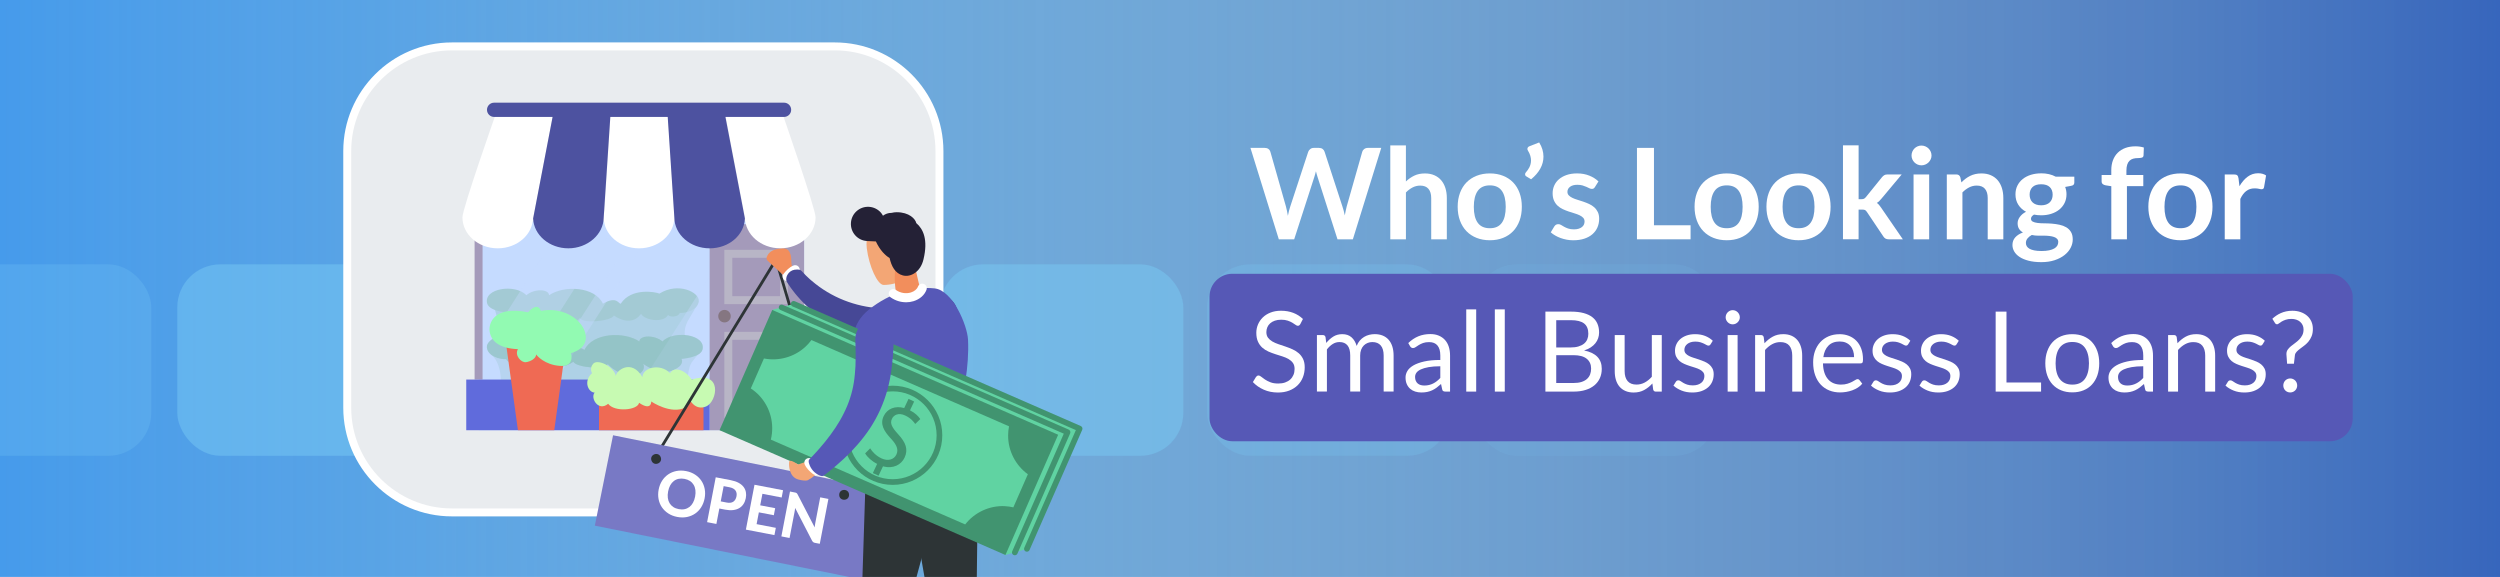 <?xml version="1.0" encoding="UTF-8"?><svg xmlns="http://www.w3.org/2000/svg" xmlns:xlink="http://www.w3.org/1999/xlink" viewBox="0 0 1300 300"><defs><linearGradient id="linear-gradient" x1="0" y1="150" x2="1300" y2="150" gradientTransform="matrix(1, 0, 0, 1, 0, 0)" gradientUnits="userSpaceOnUse"><stop offset="0" stop-color="#fff4bc" stop-opacity="0"/><stop offset=".14" stop-color="#e8e4bc" stop-opacity=".11"/><stop offset=".44" stop-color="#afbbbc" stop-opacity=".4"/><stop offset=".87" stop-color="#547bbc" stop-opacity=".85"/><stop offset="1" stop-color="#3766bc"/></linearGradient><clipPath id="clippath"><rect width="1300" height="300" style="fill:none;"/></clipPath><clipPath id="clippath-1"><rect x="248.99" y="115.09" width="169.14" height="108.63" style="fill:none;"/></clipPath></defs><g style="isolation:isolate;"><g id="white_bg"><rect y="0" width="1300" height="300" style="fill:#fff;"/></g><g id="bg"><g><rect width="1300" height="300" style="fill:#469beb;"/><rect width="1300" height="300" style="fill:url(#linear-gradient); mix-blend-mode:overlay;"/></g></g><g id="main"><g style="clip-path:url(#clippath);"><g style="opacity:.58;"><g style="opacity:.8;"><rect x="488.83" y="137.46" width="126.51" height="99.55" rx="22.37" ry="22.37" style="fill:#78caf4;"/></g><g style="opacity:.4;"><rect x="627.67" y="137.46" width="126.51" height="99.55" rx="22.37" ry="22.37" style="fill:#78caf4;"/></g><g style="opacity:.2;"><rect x="766.51" y="137.46" width="126.51" height="99.55" rx="22.37" ry="22.37" style="fill:#78caf4;"/></g><g style="opacity:.8;"><rect x="92.19" y="137.46" width="126.51" height="99.55" rx="22.37" ry="22.37" style="fill:#78caf4;"/></g><g style="opacity:.4;"><rect x="-47.84" y="137.46" width="126.51" height="99.55" rx="22.37" ry="22.37" style="fill:#78caf4;"/></g></g><g><g><rect x="180.57" y="24.13" width="307.95" height="242.32" rx="54.46" ry="54.46" style="fill:#e9ecef;"/><path d="M434.06,268.52H235.02c-31.17,0-56.52-25.36-56.52-56.52V78.58c0-31.17,25.36-56.52,56.52-56.52h199.04c31.17,0,56.52,25.36,56.52,56.52V212c0,31.17-25.36,56.52-56.52,56.52ZM235.02,26.2c-28.89,0-52.39,23.5-52.39,52.39V212c0,28.89,23.5,52.39,52.39,52.39h199.04c28.89,0,52.39-23.5,52.39-52.39V78.58c0-28.89-23.5-52.39-52.39-52.39H235.02Z" style="fill:#fff;"/></g><rect x="248.99" y="115.09" width="169.14" height="108.63" style="fill:#c5dbff;"/><path d="M255.26,157.02c4.36,4.86,5.14,24.75,5.14,24.75,0,0-3.35,.48-4.53,3.03,5.91,5.3,4.53,17.69,4.53,17.69l96.69,3.06s-.08-13.47,2.64-17.16c2.72-3.69,5.54-6.57,5.54-6.57l-8.18-4.22s-2.99-4.98,1.11-11.64c4.09-6.66,5.16-9.28,5.16-9.28l-41.86,4.49-31.73-.39-11-4.14-23.51,.41Z" style="fill:#87bfba; opacity:.36;"/><path d="M253.32,157.76c-2.03-7.87,14.61-10.34,20.41-4.25,3.99-3.49,11.61-3.31,11.79,0,7.8-5.27,23.76-4.58,28,4.39,7.36-4.19,8.06,.2,9.27,0,5.55-8.47,18.18-6.11,20.1-5.22,9.89-6.21,20.99-.61,20.47,3.98-.52,4.59-6.59,6.22-9.88,6.07-.87,2.39-5.4,2.22-6.08,1.03-2.24,4.29-12.16,2.96-14.05-.59-5.35,7.54-14.12,.89-14.12,.89-1.29,3.1-17.76,4.48-17.5,1.06-2.22,3.12-11,8.4-15.51,5.74-4.51-2.66-2.6-5.74-2.6-5.74,0,0-8.12,6.33-14.89,3.52-6.78-2.81-4.7-6.06-4.7-6.06,0,0-9.63-.63-10.71-4.82Z" style="fill:#a3cad4;"/><path d="M365.27,181.8c2.07-7.87-14.88-10.34-20.8-4.25-4.06-3.49-11.83-3.31-12.01,0-7.95-5.27-24.2-4.58-28.52,4.39-7.5-4.19-8.21,.2-9.44,0-5.65-8.47-18.52-6.11-20.47-5.22-10.08-6.21-21.38-.61-20.85,3.98s6.71,6.22,10.07,6.07c.88,2.39,5.5,2.22,6.2,1.03,2.28,4.29,12.39,2.96,14.31-.59,5.45,7.54,14.39,.89,14.39,.89,1.31,3.1,18.09,4.48,17.83,1.06,2.26,3.12,11.21,8.4,15.8,5.74,4.59-2.66,2.65-5.74,2.65-5.74,0,0,8.27,6.33,15.17,3.52,6.9-2.81,4.78-6.06,4.78-6.06,0,0,9.81-.63,10.91-4.82Z" style="fill:#a3cad4;"/><g style="clip-path:url(#clippath-1);"><g><polygon points="340.1 85.45 312.71 85.45 234.39 207.92 261.78 207.92 340.1 85.45" style="fill:#c5dbff; mix-blend-mode:screen; opacity:.38;"/><polygon points="361.08 85.45 353.19 85.45 274.88 207.92 282.76 207.92 361.08 85.45" style="fill:#c5dbff; mix-blend-mode:screen; opacity:.38;"/><polygon points="435.58 86.8 405.36 86.8 327.04 209.27 357.27 209.27 435.58 86.8" style="fill:#c5dbff; mix-blend-mode:screen; opacity:.38;"/></g></g><rect x="246.79" y="122.62" width="4.14" height="74.75" style="fill:#a49aba;"/><rect x="369.01" y="116.57" width="49.12" height="107.16" style="fill:#a49aba;"/><path d="M409.77,158.15h-33.11v-28.24h33.11v28.24Zm-28.97-4.14h24.83v-19.96h-24.83v19.96Z" style="fill:#b8b5c6;"/><path d="M409.77,217.18h-33.11v-44.62h33.11v44.62Zm-28.97-4.14h24.83v-36.34h-24.83v36.34Z" style="fill:#b8b5c6;"/><path d="M365.27,181.8c2.07-7.87-14.88-10.34-20.8-4.25-4.06-3.49-11.83-3.31-12.01,0-7.95-5.27-24.2-4.58-28.52,4.39-7.5-4.19-8.21,.2-9.44,0-5.65-8.47-18.52-6.11-20.47-5.22-10.08-6.21-21.38-.61-20.85,3.98s6.71,6.22,10.07,6.07c.88,2.39,5.5,2.22,6.2,1.03,2.28,4.29,12.39,2.96,14.31-.59,5.45,7.54,14.39,.89,14.39,.89,1.31,3.1,18.09,4.48,17.83,1.06,2.26,3.12,11.21,8.4,15.8,5.74,4.59-2.66,2.65-5.74,2.65-5.74,0,0,8.27,6.33,15.17,3.52,6.9-2.81,4.78-6.06,4.78-6.06,0,0,9.81-.63,10.91-4.82Z" style="fill:#87bfba; opacity:.5;"/><rect x="242.45" y="197.37" width="126.56" height="26.35" style="fill:#606bdc;"/><polygon points="288.22 223.72 269.33 223.72 263.26 179.63 294.28 179.63 288.22 223.72" style="fill:#ef6a54;"/><rect x="311.48" y="207.92" width="54.34" height="15.8" style="fill:#ef6a54;"/><path d="M307.85,194.05c-4.79,4.45-1.71,10.1,1.37,10.1-2.4,2.74,1.88,10.1,7.02,5.82,3.25,4.45,15.39,3.42,16.08-.51,6.52,4.45,6.34-.68,6.34-.68,0,0,10.28,7.02,17.82,3.08,2.05-.68,2.23-3.94,2.23-3.94,0,0,2.84,5.82,8.52,3.42,5.69-2.4,8.94-19.05-7.5-13.98-3.6-5.2-9.25-6.91-11.3-3.32-5.14-5.31-14.21-2.91-14.38,2.05-5.82-9.93-14-3.08-13.76-.51-1.3-5.31-9.52-8.9-11.75-6.51-2.23,2.4-.68,4.97-.68,4.97Z" style="fill:#c7fab2;"/><path d="M274.61,162.38c-17.98-3.6-20.52,5.91-20.03,9.76,.68,5.45,5.35,9.07,14.75,9.42-1.91,3.25,1.69,7.05,4.09,6.78s5.41-1.98,5.36-4.04c.46,.68,4.41,5.39,12.37,5.96,7.96,.57,5.77-6.61,5.77-6.61,0,0,4.82-1.28,6.64-4.33,4.7-7.86-6.7-20.64-22.27-17.66-1.88-5.09-6.68,.73-6.68,.73Z" style="fill:#92fab2;"/><g><g><path d="M438.95,255.49c-.32,0-.61-.21-.71-.53l-34.93-118.19-60.9,99.67c-.21,.35-.67,.46-1.02,.25-.35-.21-.46-.67-.25-1.02l61.76-101.1c.15-.25,.44-.39,.73-.35,.29,.04,.53,.24,.61,.52l35.4,119.79c.12,.39-.11,.8-.5,.92-.07,.02-.14,.03-.21,.03Z" style="fill:#2d3436;"/><rect x="312.6" y="240.23" width="145.08" height="47.94" transform="translate(59.84 -70.94) rotate(11.4)" style="fill:#7879c5;"/><g><path d="M366.4,259.17c-.33,1.7-.92,3.23-1.77,4.58-.85,1.35-1.9,2.45-3.15,3.31-1.25,.86-2.67,1.45-4.25,1.78-1.59,.32-3.27,.31-5.06-.03-1.79-.34-3.36-.96-4.71-1.85-1.35-.89-2.45-1.96-3.3-3.22-.85-1.26-1.42-2.68-1.71-4.25-.29-1.57-.28-3.2,.05-4.91,.33-1.7,.92-3.23,1.77-4.57,.85-1.34,1.91-2.44,3.16-3.3,1.25-.86,2.67-1.45,4.26-1.78,1.58-.32,3.27-.31,5.06,.03,1.79,.34,3.36,.96,4.71,1.85,1.35,.89,2.45,1.96,3.29,3.23,.84,1.27,1.41,2.68,1.7,4.24,.29,1.56,.28,3.19-.05,4.88Zm-4.94-.95c.23-1.22,.28-2.35,.15-3.38-.14-1.03-.44-1.95-.92-2.74-.48-.8-1.11-1.46-1.9-1.98-.79-.52-1.74-.89-2.83-1.1-1.09-.21-2.11-.22-3.05-.03-.94,.19-1.77,.57-2.51,1.14-.74,.56-1.36,1.3-1.87,2.21-.51,.91-.88,1.97-1.11,3.2-.24,1.23-.29,2.36-.15,3.4,.14,1.03,.44,1.94,.92,2.73,.48,.79,1.11,1.45,1.91,1.98,.8,.53,1.75,.89,2.84,1.1,1.09,.21,2.11,.22,3.04,.02,.93-.19,1.76-.57,2.5-1.13,.74-.56,1.36-1.29,1.86-2.2,.51-.91,.88-1.98,1.12-3.21Z" style="fill:#fff;"/><path d="M380.05,249.71c1.6,.31,2.94,.76,4.03,1.36,1.09,.6,1.95,1.3,2.57,2.12,.62,.81,1.02,1.72,1.21,2.71,.18,.99,.17,2.03-.04,3.11-.22,1.15-.61,2.16-1.17,3.04-.56,.88-1.28,1.59-2.18,2.13-.89,.54-1.95,.89-3.18,1.05-1.23,.16-2.62,.09-4.18-.21l-3.05-.59-1.54,8.02-4.82-.93,4.48-23.33,7.88,1.51Zm-2.23,11.61c1.51,.29,2.69,.14,3.53-.46,.84-.59,1.38-1.52,1.63-2.79,.11-.58,.12-1.12,.04-1.63-.09-.51-.28-.97-.57-1.38-.29-.41-.7-.75-1.21-1.04-.51-.29-1.14-.5-1.89-.65l-3.05-.59-1.52,7.94,3.05,.59Z" style="fill:#fff;"/><path d="M396.46,256.77l-1.15,6,7.78,1.49-.7,3.65-7.78-1.49-1.18,6.13,10,1.92-.72,3.78-14.85-2.85,4.48-23.33,14.85,2.85-.72,3.78-10-1.92Z" style="fill:#fff;"/><path d="M430.77,259.44l-4.48,23.33-2.49-.48c-.38-.07-.68-.19-.91-.37-.23-.17-.44-.43-.63-.78l-8.79-17.02c-.04,.38-.09,.76-.14,1.12-.05,.37-.11,.71-.17,1.02l-2.59,13.49-4.26-.82,4.48-23.33,2.54,.49c.2,.04,.38,.08,.52,.12,.14,.04,.27,.11,.37,.19,.11,.08,.2,.18,.29,.3,.09,.12,.18,.27,.28,.45l8.85,17.1c.04-.42,.08-.82,.13-1.2,.05-.38,.11-.75,.18-1.09l2.56-13.34,4.26,.82Z" style="fill:#fff;"/></g><circle cx="341.18" cy="238.64" r="2.56" transform="translate(-65.35 148.73) rotate(-22.5)" style="fill:#2d3436;"/><circle cx="438.95" cy="257.32" r="2.56" style="fill:#2d3436;"/></g><path d="M411.23,132.91c-.92-3.69-2.76-4.47-7.69-3.27-3.17,.77-4.38,2.73-4.84,4.03-.24,.69-.06,1.45,.48,1.94l9.68,8.92,4.63-4.28s-1.68-1.33-1.87-2.71c-.2-1.38-.11-3.5-.39-4.63Z" style="fill:#f28e5c;"/><path d="M409.34,146.18c-.51,0-1.02-.16-1.45-.5-1.03-.8-1.21-2.29-.41-3.32,1.16-1.49,3-3.45,5.14-4.3,1.21-.48,2.59,.11,3.07,1.32,.48,1.21-.11,2.59-1.32,3.07-.89,.35-2.04,1.38-3.16,2.81-.47,.6-1.16,.91-1.86,.91Z" style="fill:#fff;"/><path d="M413.37,140.25c1.01-.17,1.67-.12,2.23,0,.54,.13,.94,.35,1.23,.66,.56,.62,1.15,1.21,1.72,1.81l.43,.45c.15,.15,.3,.29,.45,.43l.9,.85c.31,.28,.59,.58,.91,.84l.94,.8c2.51,2.14,5.17,4.06,7.97,5.73,5.57,3.36,11.66,5.73,17.87,7.12,6.21,1.39,12.58,1.78,18.63,1.13,6.05-.63,11.75-2.45,16.34-5.15l.24-.14c4.64-2.73,10.61-1.18,13.34,3.46,2.73,4.64,1.18,10.61-3.46,13.34-.16,.1-.35,.2-.52,.28-1,.51-2,1.06-3.03,1.5-1.03,.44-2.04,.91-3.08,1.27l-1.56,.56c-.52,.18-1.05,.32-1.57,.48-.52,.15-1.05,.32-1.57,.46l-1.58,.38c-4.21,.98-8.43,1.43-12.6,1.51-8.34,.09-16.47-1.42-24.06-4.15-3.8-1.37-7.45-3.06-10.93-5.03-3.48-1.98-6.76-4.26-9.82-6.79-3.05-2.54-5.88-5.32-8.41-8.33l-.94-1.13c-.32-.37-.6-.78-.9-1.16l-.89-1.17c-.15-.2-.3-.39-.44-.59l-.41-.61-.82-1.21c-.27-.41-.56-.79-.8-1.22-.24-.43-.37-.93-.36-1.54,.03-.61,.16-1.29,.65-2.19,.78-1.45,2.16-2.37,3.66-2.63l.24-.04Z" style="fill:#464896;"/><path d="M444.09,184.51c4.12,23.94,8.64,51.17,8.64,51.17h38.66s13.35-31.07,11.98-59.03c-.36-7.45-7.96-25.73-17.42-26.69-11.04-1.12-23.23,2.34-34.06,10.99-9.65,7.71-8.85,17.42-7.8,23.55Z" style="fill:#5658b7;"/><path d="M500.85,204.94s-.05,0-.08,0c-.24-.04-.4-.27-.36-.51l1.31-7.4c.04-.24,.27-.4,.51-.36,.24,.04,.4,.27,.36,.51l-1.31,7.4c-.04,.21-.23,.37-.44,.37Z" style="fill:#857681;"/><path d="M507.9,303.39l.78-64.23v-.11c.01-1.12-.08-2.26-.28-3.41-1.81-10.42-11.73-17.4-22.15-15.58-10.42,1.81-17.4,11.73-15.58,22.15l10.81,62.15,26.42-.97Z" style="fill:#2d3436;"/><path d="M475.61,303.67l13.59-50.23,.17-.6c.38-1.43,.6-2.92,.65-4.47,.35-11-8.28-20.21-19.28-20.56-11-.35-20.21,8.28-20.56,19.28l-1.75,54.32,27.18,2.25Z" style="fill:#2d3436;"/><path d="M476.54,134.97c0,9.39-10.02,13.2-17.04,13.2-3.21,0-7.62-9.74-8.77-19.05-1.34-10.84,6.85-14.94,13.87-14.94s11.94,11.4,11.94,20.79Z" style="fill:#f3a675;"/><path d="M476.34,141.05l.14,.59,.14,.64,.29,1.29c.19,.87,.38,1.73,.59,2.57,.2,.85,.39,1.68,.61,2.5,.11,.4,.21,.81,.33,1.19,.06,.19,.11,.39,.17,.57,.03,.09,.03,.19,.01,.3-.02,.11-.05,.22-.15,.35l-.27,.37c-2.65,3.65-7.39,4.88-11.39,3.25-.39-.16-.53-.4-.6-.66-.06-.27-.1-.53-.15-.79-.1-.52-.18-1.04-.26-1.55-.14-1.03-.26-2.04-.34-3.06-.07-1.01-.13-2.02-.17-3.02-.01-.5-.01-1.01-.01-1.51v-.76l.03-.79v-.4c.11-3.08,2.69-5.49,5.77-5.39,2.57,.08,4.68,1.9,5.25,4.29Z" style="fill:#f28e5c;"/><g><polygon points="533.98 285.41 561.4 222.88 412.71 157.99 401.56 161.16 431.99 231.22 501.08 274.58 522.83 288.58 533.98 285.41" style="fill:#60d3a2;"/><path d="M527.7,288.75c-.2,0-.4-.04-.59-.12-.75-.33-1.09-1.2-.76-1.95l26.82-61.17-147.33-64.3c-.75-.33-1.09-1.2-.76-1.95,.33-.75,1.2-1.09,1.95-.76l148.68,64.89c.36,.16,.64,.45,.79,.82,.14,.37,.13,.77-.02,1.13l-27.41,62.52c-.24,.55-.79,.88-1.35,.88Z" style="fill:#419470;"/><path d="M533.98,286.89c-.2,0-.4-.04-.59-.12-.75-.33-1.09-1.2-.76-1.95l26.82-61.17-147.33-64.3c-.75-.33-1.09-1.2-.76-1.95,.33-.75,1.2-1.09,1.95-.76l148.68,64.89c.36,.16,.64,.45,.79,.82,.14,.37,.13,.77-.02,1.13l-27.41,62.52c-.24,.55-.79,.88-1.35,.88Z" style="fill:#419470;"/><polygon points="378.22 222.09 403.15 165.23 546.17 227.65 521.24 284.51 378.22 222.09" style="fill:#60d3a2;"/><path d="M550.24,226.06l-148.68-64.89-27.41,62.53,147.14,64.22,.15,.08h0l1.39,.6,27.41-62.53Zm-27.69,37.13c-8.1-.36-15.77,3.27-20.66,9.51l-101.05-44.1c1.99-8.1-.23-16.79-6.05-22.96-1.31-1.39-2.79-2.6-4.38-3.64l6.84-15.59c7.63,1.48,15.65-.67,21.52-6.05,1.17-1.07,2.24-2.26,3.18-3.53l102.75,44.85c-.32,1.59-.48,3.21-.48,4.84,0,8.03,3.91,15.47,10.26,20.09l-7.54,17.21c-1.44-.33-2.91-.54-4.39-.61Z" style="fill:#419470;"/><path d="M464.2,252.14c-14.22,0-25.79-11.57-25.79-25.79s11.57-25.79,25.79-25.79,25.79,11.57,25.79,25.79-11.57,25.79-25.79,25.79Zm0-48.63c-12.59,0-22.84,10.24-22.84,22.84s10.24,22.84,22.84,22.84,22.84-10.24,22.84-22.84-10.24-22.84-22.84-22.84Z" style="fill:#419470;"/></g><path d="M421.08,239.39s-4.55,1.72-6.07,2.14c0,0-4.34-3.03-4.64-1.46-.3,1.57-.13,7.99,4.75,9.27,4.88,1.28,5.47,0,5.47,0,0,0,2.17-.79,4.73-3.94,2.56-3.15-4.24-6.01-4.24-6.01Z" style="fill:#f3a675;"/><path d="M424.24,247.02c-.5,0-1-.16-1.42-.48-1.51-1.14-3.5-2.94-4.38-5.06-.5-1.21,.07-2.59,1.27-3.09,1.21-.5,2.59,.07,3.09,1.27,.36,.87,1.43,2.03,2.87,3.11,1.04,.79,1.25,2.27,.46,3.31-.46,.62-1.17,.94-1.89,.94Z" style="fill:#fff;"/><path d="M464.76,176.56c-.06,1.64-.13,3.29-.21,4.98-.05,.84-.1,1.69-.17,2.54-.06,.85-.13,1.72-.21,2.58-.3,3.46-.75,7.02-1.43,10.59-.71,3.57-1.68,7.16-2.94,10.65-1.25,3.49-2.78,6.87-4.55,10.08-.88,1.6-1.81,3.16-2.8,4.67-.48,.76-1.02,1.48-1.53,2.22-.51,.74-1.06,1.44-1.59,2.15-2.16,2.82-4.47,5.46-6.86,7.95-2.4,2.48-4.93,4.78-7.49,6.99l-1.93,1.63-1.96,1.58-.98,.79-.99,.76-.5,.38c-.17,.13-.32,.26-.53,.34-.42,.15-.96,.18-1.83-.18-2.71-1.13-4.63-3.36-5.46-5.95l-.11-.34c-.28-.91-.22-1.42-.05-1.81,.09-.19,.24-.32,.37-.46l.41-.42,.81-.83,.79-.85,1.58-1.69,1.53-1.72c2.01-2.31,3.94-4.66,5.71-7.08,1.78-2.41,3.43-4.87,4.89-7.39,.36-.63,.74-1.26,1.06-1.9,.33-.64,.69-1.27,.99-1.92,.64-1.28,1.24-2.57,1.78-3.88,2.17-5.23,3.46-10.62,3.95-16.31,.3-2.84,.43-5.74,.43-8.74,0-.75,0-1.5-.01-2.26,0-.76-.02-1.52-.04-2.3-.02-1.54-.06-3.11-.1-4.68v-.3c-.15-5.52,4.21-10.11,9.72-10.26,5.52-.14,10.11,4.21,10.26,9.73,0,.21,0,.44,0,.65Z" style="fill:#5658b7;"/><path d="M471.15,157.18c-2.81,0-5.63-.87-8-2.54-1.07-.75-1.33-2.23-.57-3.29,.75-1.07,2.23-1.33,3.29-.57,2.3,1.61,5.2,2.1,7.78,1.31,1.8-.56,3.18-1.7,3.69-3.05,.46-1.22,1.82-1.84,3.05-1.38,1.22,.46,1.84,1.82,1.38,3.05-1.03,2.75-3.48,4.9-6.72,5.9-1.26,.39-2.58,.58-3.9,.58Z" style="fill:#fff;"/><path d="M453.87,245.98l2.24-4.76c-2.71-1.34-5.14-3.52-6.24-5.47l2.62-2.63c1.16,1.93,3.2,3.98,5.84,5.22,3.35,1.58,6.52,.71,7.79-1.98,1.22-2.59,.14-5.06-2.69-8.12-3.92-4.15-5.87-7.72-3.94-11.82,1.84-3.91,6.02-5.58,10.7-4.24l2.24-4.76,2.92,1.38-2.15,4.57c2.79,1.43,4.36,3.09,5.35,4.54l-2.64,2.56c-.72-1.03-2.17-2.98-5.19-4.4-3.63-1.71-6.02-.18-6.91,1.7-1.15,2.45,.01,4.5,3.32,8.13,3.93,4.27,5.22,7.87,3.25,12.07-1.75,3.73-5.99,5.99-11.23,4.51l-2.31,4.9-2.97-1.4Z" style="fill:#419470;"/><path d="M476.47,116.02c-.46-2.2-3.69-5.67-10.21-5.67-.93,0-1.81,.13-2.61,.34-.03,0-.06,0-.09,0-1.66,0-3.19,.55-4.43,1.48-.28-.52-.58-1.03-.98-1.5-1.55-1.83-3.82-2.97-6.21-3.12-4.91-.32-9.15,3.41-9.46,8.32-.32,4.91,3.41,9.15,8.32,9.46,1.57,.1,3.11,.18,4.65,.22,2.18,4.66,4.89,7.27,7.15,8.64,.91,4.18,2.87,8,6.91,9.04,4.12,1.06,9.21-1.92,10.69-8.33,2.48-10.23-.09-15.79-3.7-18.86Z" style="fill:#242136;"/></g><circle cx="376.74" cy="164.41" r="3.26" style="fill:#857681;"/><path d="M463.57,141.93c.51,1.94-.05,3.77-1.26,4.09-1.21,.32-2.61-.99-3.12-2.93-.51-1.94,.05-3.77,1.26-4.09s2.61,.99,3.12,2.93Z" style="fill:#f3a675;"/><g><path d="M393.48,60.44h-122.32c-1.84,0-3.34-1.49-3.34-3.34s1.49-3.34,3.34-3.34h122.32c1.84,0,3.34,1.49,3.34,3.34s-1.49,3.34-3.34,3.34Z" style="fill:#f46247;"/><path d="M257.92,58.96s-17.45,49.51-17.45,54.04c0,8.91,8.22,16.13,18.36,16.13s18.36-7.22,18.36-16.13h.13l10.38-54.04h-29.78Z" style="fill:#fff;"/><path d="M347.27,58.96h-29.78l-3.15,50.63c-.27,1.1-.41,2.24-.41,3.41,0,8.91,8.22,16.13,18.36,16.13s18.36-7.22,18.36-16.13h.06l-3.45-54.04Z" style="fill:#fff;"/><path d="M406.83,58.96h-29.78l10.33,53.93s0,.07,0,.1c0,8.91,8.22,16.13,18.36,16.13s18.36-7.22,18.36-16.13c0-4.4-17.27-54.04-17.27-54.04Z" style="fill:#fff;"/><path d="M407.7,53.39h-150.76c-2.05,0-3.71,1.66-3.71,3.71s1.66,3.71,3.71,3.71h30.41l-10.13,52.82c.38,8.62,8.44,15.5,18.34,15.5s18.29-7.16,18.36-16.02c0,0,2.82-42.83,3.44-52.3h29.85l3.45,52.3c.06,8.86,8.25,16.02,18.35,16.02s17.96-6.89,18.34-15.5l-10.13-52.82h30.48c2.05,0,3.71-1.66,3.71-3.71s-1.66-3.71-3.71-3.71Z" style="fill:#4d52a0;"/></g></g></g><g><path d="M650.2,76.9h7.43c.77,0,1.41,.18,1.92,.54,.51,.36,.86,.85,1.04,1.46l8.09,28.44c.2,.7,.38,1.46,.54,2.28,.16,.82,.32,1.69,.48,2.61,.18-.92,.37-1.79,.58-2.61,.21-.82,.43-1.58,.67-2.28l9.34-28.44c.18-.5,.52-.96,1.04-1.38,.51-.42,1.14-.62,1.89-.62h2.6c.77,0,1.4,.18,1.91,.54,.5,.36,.85,.85,1.05,1.46l9.27,28.44c.48,1.4,.9,2.96,1.25,4.67,.15-.85,.31-1.68,.48-2.47,.16-.79,.33-1.52,.51-2.2l8.09-28.44c.15-.55,.49-1.02,1.02-1.41,.53-.39,1.16-.59,1.91-.59h6.94l-14.76,47.54h-7.99l-10.39-32.48c-.13-.42-.27-.87-.41-1.35-.14-.48-.28-1-.41-1.55-.13,.55-.27,1.06-.41,1.55-.14,.48-.28,.93-.41,1.35l-10.49,32.48h-7.99l-14.76-47.54Z" style="fill:#fff;"/><path d="M722.95,124.44v-48.85h8.12v18.77c1.31-1.25,2.76-2.26,4.34-3.02,1.58-.77,3.43-1.15,5.56-1.15,1.84,0,3.47,.31,4.9,.94,1.42,.62,2.61,1.5,3.57,2.63,.95,1.13,1.68,2.48,2.17,4.04,.49,1.57,.74,3.29,.74,5.18v21.47h-8.12v-21.47c0-2.06-.48-3.65-1.43-4.78-.95-1.13-2.38-1.69-4.29-1.69-1.4,0-2.72,.32-3.95,.95-1.23,.64-2.39,1.5-3.48,2.6v24.39h-8.12Z" style="fill:#fff;"/><path d="M774.73,90.18c2.52,0,4.8,.41,6.85,1.22,2.05,.81,3.8,1.96,5.24,3.45,1.45,1.49,2.56,3.31,3.35,5.46,.79,2.15,1.18,4.55,1.18,7.2s-.39,5.08-1.18,7.23c-.79,2.15-1.91,3.98-3.35,5.49s-3.19,2.67-5.24,3.48c-2.05,.81-4.33,1.22-6.85,1.22s-4.81-.41-6.87-1.22c-2.06-.81-3.82-1.97-5.28-3.48-1.46-1.51-2.59-3.34-3.39-5.49-.8-2.15-1.2-4.56-1.2-7.23s.4-5.05,1.2-7.2c.8-2.15,1.93-3.97,3.39-5.46,1.46-1.49,3.22-2.64,5.28-3.45,2.06-.81,4.35-1.22,6.87-1.22Zm0,28.5c2.81,0,4.88-.94,6.23-2.83,1.35-1.88,2.02-4.65,2.02-8.28s-.67-6.41-2.02-8.32-3.42-2.86-6.23-2.86-4.95,.96-6.31,2.88c-1.36,1.92-2.04,4.68-2.04,8.3s.68,6.37,2.04,8.27c1.36,1.9,3.46,2.84,6.31,2.84Z" style="fill:#fff;"/><path d="M800.37,74.07c.77,1.23,1.33,2.45,1.69,3.68,.36,1.23,.54,2.45,.54,3.68,0,2.19-.55,4.29-1.66,6.28-1.11,1.99-2.7,3.84-4.78,5.52l-2.53-1.55c-.22-.13-.37-.29-.46-.48-.09-.19-.13-.37-.13-.54,0-.42,.14-.77,.43-1.05,.28-.33,.59-.71,.9-1.13,.32-.43,.61-.9,.87-1.41,.26-.51,.48-1.08,.64-1.69,.16-.61,.25-1.27,.25-1.97,0-.74-.12-1.54-.36-2.38-.24-.84-.65-1.74-1.22-2.68-.2-.28-.3-.58-.3-.89,0-.7,.41-1.19,1.22-1.48l4.9-1.91Z" style="fill:#fff;"/><path d="M829.36,97.28c-.22,.35-.45,.6-.69,.74-.24,.14-.55,.21-.92,.21-.39,0-.82-.11-1.27-.33-.45-.22-.97-.47-1.56-.74-.59-.27-1.27-.52-2.02-.74-.76-.22-1.65-.33-2.68-.33-1.6,0-2.86,.34-3.78,1.02-.92,.68-1.38,1.57-1.38,2.66,0,.72,.24,1.33,.71,1.82,.47,.49,1.1,.93,1.87,1.3,.78,.37,1.66,.71,2.65,1s1.99,.62,3.02,.97c1.03,.35,2.04,.75,3.02,1.2,.99,.45,1.87,1.02,2.65,1.71,.78,.69,1.4,1.52,1.87,2.48,.47,.96,.71,2.13,.71,3.48,0,1.62-.3,3.12-.89,4.49-.59,1.37-1.46,2.55-2.6,3.55-1.14,1-2.55,1.78-4.22,2.33-1.68,.56-3.6,.84-5.77,.84-1.16,0-2.3-.1-3.4-.31-1.11-.21-2.17-.5-3.19-.87-1.02-.37-1.96-.81-2.83-1.32-.87-.5-1.63-1.05-2.28-1.64l1.87-3.09c.24-.37,.53-.66,.85-.85s.74-.3,1.25-.3,.98,.14,1.43,.43c.45,.29,.97,.59,1.56,.92,.59,.33,1.29,.64,2.09,.92,.8,.29,1.81,.43,3.04,.43,.96,0,1.79-.12,2.48-.35,.69-.23,1.26-.53,1.71-.9,.45-.37,.78-.81,.99-1.3,.21-.49,.31-1,.31-1.53,0-.79-.24-1.44-.71-1.94-.47-.5-1.1-.94-1.87-1.31-.78-.37-1.67-.71-2.66-1-1-.3-2.02-.62-3.06-.97-1.04-.35-2.06-.76-3.06-1.23-1-.47-1.89-1.07-2.66-1.79-.78-.72-1.4-1.61-1.87-2.66-.47-1.05-.71-2.32-.71-3.81,0-1.38,.27-2.7,.82-3.95,.55-1.25,1.35-2.34,2.42-3.27,1.06-.93,2.39-1.68,3.98-2.24,1.59-.56,3.42-.84,5.51-.84,2.32,0,4.44,.38,6.34,1.15,1.91,.77,3.5,1.78,4.77,3.02l-1.84,2.93Z" style="fill:#fff;"/><path d="M860.07,117.14h19.03v7.3h-27.88v-47.54h8.84v40.24Z" style="fill:#fff;"/><path d="M897.91,90.18c2.52,0,4.8,.41,6.85,1.22,2.05,.81,3.8,1.96,5.24,3.45,1.45,1.49,2.56,3.31,3.35,5.46,.79,2.15,1.18,4.55,1.18,7.2s-.39,5.08-1.18,7.23c-.79,2.15-1.91,3.98-3.35,5.49s-3.19,2.67-5.24,3.48c-2.05,.81-4.33,1.22-6.85,1.22s-4.81-.41-6.87-1.22c-2.06-.81-3.82-1.97-5.28-3.48-1.46-1.51-2.59-3.34-3.39-5.49-.8-2.15-1.2-4.56-1.2-7.23s.4-5.05,1.2-7.2c.8-2.15,1.93-3.97,3.39-5.46,1.46-1.49,3.22-2.64,5.28-3.45,2.06-.81,4.35-1.22,6.87-1.22Zm0,28.5c2.81,0,4.88-.94,6.23-2.83,1.35-1.88,2.02-4.65,2.02-8.28s-.67-6.41-2.02-8.32-3.42-2.86-6.23-2.86-4.95,.96-6.31,2.88c-1.36,1.92-2.04,4.68-2.04,8.3s.68,6.37,2.04,8.27c1.36,1.9,3.46,2.84,6.31,2.84Z" style="fill:#fff;"/><path d="M935.29,90.18c2.52,0,4.8,.41,6.85,1.22,2.05,.81,3.8,1.96,5.24,3.45,1.45,1.49,2.56,3.31,3.35,5.46,.79,2.15,1.18,4.55,1.18,7.2s-.39,5.08-1.18,7.23c-.79,2.15-1.91,3.98-3.35,5.49s-3.19,2.67-5.24,3.48c-2.05,.81-4.33,1.22-6.85,1.22s-4.81-.41-6.87-1.22c-2.06-.81-3.82-1.97-5.28-3.48-1.46-1.51-2.59-3.34-3.39-5.49-.8-2.15-1.2-4.56-1.2-7.23s.4-5.05,1.2-7.2c.8-2.15,1.93-3.97,3.39-5.46,1.46-1.49,3.22-2.64,5.28-3.45,2.06-.81,4.35-1.22,6.87-1.22Zm0,28.5c2.81,0,4.88-.94,6.23-2.83,1.35-1.88,2.02-4.65,2.02-8.28s-.67-6.41-2.02-8.32-3.42-2.86-6.23-2.86-4.95,.96-6.31,2.88c-1.36,1.92-2.04,4.68-2.04,8.3s.68,6.37,2.04,8.27c1.36,1.9,3.46,2.84,6.31,2.84Z" style="fill:#fff;"/><path d="M966.48,75.59v27.98h1.51c.55,0,.97-.08,1.28-.23,.31-.15,.64-.44,.99-.85l8.38-10.36c.37-.44,.77-.78,1.18-1.04,.42-.25,.96-.38,1.64-.38h7.43l-10.49,12.53c-.37,.46-.76,.88-1.15,1.27-.39,.38-.82,.72-1.28,1,.46,.33,.87,.71,1.22,1.15,.35,.44,.7,.91,1.05,1.41l11.24,16.37h-7.33c-.64,0-1.17-.11-1.61-.33-.44-.22-.83-.59-1.18-1.12l-8.58-12.79c-.33-.5-.66-.83-.99-.99-.33-.15-.82-.23-1.48-.23h-1.84v15.45h-8.12v-48.85h8.12Z" style="fill:#fff;"/><path d="M1004.39,80.88c0,.7-.14,1.36-.43,1.97-.29,.61-.66,1.15-1.13,1.61-.47,.46-1.02,.83-1.66,1.1-.64,.27-1.31,.41-2.04,.41s-1.36-.14-1.99-.41c-.62-.27-1.17-.64-1.63-1.1s-.83-1-1.1-1.61c-.27-.61-.41-1.27-.41-1.97s.14-1.4,.41-2.04c.27-.64,.64-1.18,1.1-1.64s1-.83,1.63-1.1c.62-.27,1.29-.41,1.99-.41s1.4,.14,2.04,.41c.64,.27,1.19,.64,1.66,1.1,.47,.46,.85,1.01,1.13,1.64,.28,.64,.43,1.31,.43,2.04Zm-1.22,9.83v33.73h-8.12v-33.73h8.12Z" style="fill:#fff;"/><path d="M1012.34,124.44v-33.73h4.96c1.05,0,1.74,.49,2.07,1.48l.56,2.66c.68-.7,1.4-1.34,2.15-1.91,.76-.57,1.56-1.06,2.4-1.48,.84-.42,1.75-.73,2.71-.95,.96-.22,2.02-.33,3.16-.33,1.84,0,3.47,.31,4.9,.94,1.42,.62,2.61,1.5,3.57,2.63,.95,1.13,1.68,2.48,2.17,4.04,.49,1.57,.74,3.29,.74,5.18v21.47h-8.12v-21.47c0-2.06-.48-3.65-1.43-4.78-.95-1.13-2.38-1.69-4.29-1.69-1.4,0-2.72,.32-3.95,.95-1.23,.64-2.39,1.5-3.48,2.6v24.39h-8.12Z" style="fill:#fff;"/><path d="M1061.39,90.12c1.45,0,2.81,.15,4.08,.44,1.27,.3,2.43,.73,3.48,1.3h9.7v3.02c0,.5-.13,.9-.39,1.18-.26,.29-.71,.48-1.35,.59l-3.02,.56c.22,.57,.39,1.17,.51,1.81,.12,.64,.18,1.3,.18,2.01,0,1.67-.33,3.17-1,4.52-.67,1.35-1.59,2.49-2.76,3.44-1.17,.94-2.56,1.67-4.18,2.19-1.61,.52-3.36,.77-5.24,.77-1.27,0-2.51-.12-3.71-.36-1.05,.64-1.58,1.36-1.58,2.15,0,.68,.31,1.19,.94,1.51,.62,.32,1.45,.55,2.47,.68,1.02,.13,2.17,.2,3.47,.2s2.62,.05,3.98,.16c1.36,.11,2.68,.3,3.98,.58,1.29,.27,2.45,.71,3.47,1.3,1.02,.59,1.84,1.4,2.47,2.42s.94,2.34,.94,3.94c0,1.5-.37,2.95-1.1,4.35-.73,1.41-1.8,2.66-3.19,3.76-1.39,1.1-3.1,1.98-5.11,2.66-2.02,.67-4.32,1.01-6.9,1.01s-4.79-.25-6.67-.74c-1.89-.49-3.45-1.15-4.68-1.97-1.24-.82-2.16-1.77-2.78-2.84-.61-1.07-.92-2.19-.92-3.35,0-1.58,.48-2.9,1.45-3.98,.96-1.07,2.3-1.93,4.01-2.56-.83-.46-1.5-1.07-2.01-1.84-.5-.77-.76-1.76-.76-2.99,0-.5,.09-1.02,.26-1.56,.18-.54,.44-1.07,.81-1.59s.82-1.02,1.36-1.5c.55-.47,1.19-.89,1.94-1.27-1.71-.92-3.05-2.15-4.03-3.68-.98-1.53-1.46-3.33-1.46-5.39,0-1.67,.33-3.17,1-4.52,.67-1.35,1.6-2.5,2.79-3.45,1.19-.95,2.61-1.68,4.24-2.19,1.63-.5,3.41-.76,5.34-.76Zm8.91,35.74c0-.67-.2-1.22-.59-1.64-.39-.43-.93-.76-1.61-.99-.68-.24-1.47-.41-2.38-.52-.91-.11-1.87-.17-2.89-.17h-3.16c-1.08,0-2.13-.12-3.14-.36-.92,.5-1.66,1.1-2.22,1.79s-.84,1.48-.84,2.38c0,.59,.15,1.15,.44,1.66,.3,.51,.77,.96,1.41,1.33,.65,.37,1.48,.66,2.52,.87,1.03,.21,2.29,.31,3.78,.31s2.82-.12,3.91-.35c1.1-.24,2-.56,2.71-.97,.71-.41,1.23-.91,1.56-1.48,.33-.57,.49-1.19,.49-1.86Zm-8.91-19.1c1.01,0,1.88-.14,2.63-.41,.74-.27,1.36-.65,1.86-1.13,.49-.48,.87-1.06,1.12-1.74,.25-.68,.38-1.42,.38-2.24,0-1.67-.5-2.99-1.5-3.96-1-.97-2.49-1.46-4.49-1.46s-3.49,.49-4.49,1.46c-1,.98-1.5,2.3-1.5,3.96,0,.79,.13,1.52,.38,2.2,.25,.68,.62,1.27,1.12,1.76s1.12,.88,1.87,1.15c.76,.27,1.63,.41,2.61,.41Z" style="fill:#fff;"/><path d="M1097.88,124.44v-27.61l-2.93-.46c-.64-.11-1.15-.33-1.53-.66-.38-.33-.58-.79-.58-1.38v-3.32h5.03v-2.5c0-1.93,.29-3.66,.87-5.19,.58-1.53,1.41-2.84,2.5-3.91,1.08-1.07,2.41-1.9,3.96-2.47,1.56-.57,3.31-.85,5.26-.85,1.56,0,3,.21,4.34,.62l-.16,4.08c-.04,.64-.34,1.03-.89,1.18-.55,.15-1.18,.23-1.91,.23-.96,0-1.82,.1-2.58,.31-.76,.21-1.4,.57-1.92,1.08-.53,.52-.93,1.19-1.2,2.04-.27,.84-.41,1.89-.41,3.14v2.24h8.78v5.79h-8.51v27.65h-8.12Z" style="fill:#fff;"/><path d="M1133.88,90.18c2.52,0,4.8,.41,6.85,1.22,2.05,.81,3.8,1.96,5.24,3.45,1.45,1.49,2.56,3.31,3.35,5.46,.79,2.15,1.18,4.55,1.18,7.2s-.39,5.08-1.18,7.23c-.79,2.15-1.91,3.98-3.35,5.49s-3.19,2.67-5.24,3.48c-2.05,.81-4.33,1.22-6.85,1.22s-4.81-.41-6.87-1.22c-2.06-.81-3.82-1.97-5.28-3.48-1.46-1.51-2.59-3.34-3.39-5.49-.8-2.15-1.2-4.56-1.2-7.23s.4-5.05,1.2-7.2c.8-2.15,1.93-3.97,3.39-5.46,1.46-1.49,3.22-2.64,5.28-3.45,2.06-.81,4.35-1.22,6.87-1.22Zm0,28.5c2.81,0,4.88-.94,6.23-2.83,1.35-1.88,2.02-4.65,2.02-8.28s-.67-6.41-2.02-8.32-3.42-2.86-6.23-2.86-4.95,.96-6.31,2.88c-1.36,1.92-2.04,4.68-2.04,8.3s.68,6.37,2.04,8.27c1.36,1.9,3.46,2.84,6.31,2.84Z" style="fill:#fff;"/><path d="M1156.86,124.44v-33.73h4.77c.83,0,1.41,.15,1.74,.46,.33,.31,.55,.83,.66,1.58l.49,4.08c1.21-2.08,2.62-3.73,4.24-4.93,1.62-1.21,3.44-1.81,5.46-1.81,1.67,0,3.05,.38,4.14,1.15l-1.05,6.08c-.07,.39-.21,.67-.43,.84-.22,.16-.52,.25-.89,.25-.33,0-.78-.08-1.35-.23-.57-.15-1.33-.23-2.27-.23-1.69,0-3.13,.47-4.34,1.4-1.21,.93-2.22,2.3-3.06,4.09v21.01h-8.12Z" style="fill:#fff;"/></g><rect x="628.95" y="142.36" width="594.47" height="87.09" rx="11.89" ry="11.89" style="fill:#5658b6;"/><g><path d="M676.15,168.54c-.17,.29-.36,.51-.55,.65-.19,.15-.45,.22-.75,.22-.33,0-.71-.16-1.15-.49-.44-.33-.99-.69-1.65-1.09-.67-.4-1.47-.76-2.41-1.09-.94-.33-2.07-.49-3.41-.49-1.26,0-2.37,.17-3.34,.51-.97,.34-1.78,.8-2.42,1.38-.65,.58-1.14,1.26-1.47,2.05-.33,.78-.49,1.63-.49,2.54,0,1.16,.29,2.12,.86,2.89,.57,.76,1.32,1.42,2.26,1.96,.94,.54,2,1.01,3.19,1.41,1.19,.4,2.41,.81,3.66,1.23,1.25,.43,2.47,.9,3.66,1.44,1.19,.53,2.25,1.2,3.19,2.02,.94,.81,1.69,1.81,2.26,2.99,.57,1.18,.86,2.63,.86,4.35,0,1.82-.31,3.53-.93,5.12-.62,1.6-1.52,2.98-2.71,4.16-1.19,1.18-2.65,2.11-4.38,2.79-1.73,.68-3.7,1.02-5.91,1.02-2.69,0-5.14-.49-7.36-1.47-2.22-.98-4.11-2.3-5.67-3.96l1.63-2.67c.15-.21,.34-.39,.57-.54,.22-.15,.47-.22,.74-.22,.41,0,.87,.22,1.39,.65,.52,.44,1.18,.91,1.96,1.44,.78,.52,1.73,1,2.84,1.44,1.11,.44,2.47,.65,4.08,.65,1.33,0,2.52-.18,3.57-.55,1.04-.37,1.93-.89,2.66-1.55,.73-.67,1.28-1.47,1.67-2.39,.39-.93,.58-1.96,.58-3.11,0-1.26-.29-2.29-.86-3.09-.57-.8-1.32-1.47-2.25-2.02-.93-.54-1.99-1-3.18-1.38-1.19-.38-2.41-.76-3.66-1.16-1.25-.4-2.47-.86-3.66-1.38-1.19-.52-2.25-1.2-3.18-2.03-.93-.83-1.68-1.87-2.25-3.12-.57-1.25-.86-2.79-.86-4.63,0-1.47,.29-2.89,.86-4.27,.57-1.37,1.4-2.59,2.48-3.66,1.08-1.06,2.42-1.92,4.02-2.55,1.6-.64,3.43-.96,5.5-.96,2.32,0,4.44,.37,6.36,1.1,1.92,.74,3.59,1.8,5.02,3.19l-1.36,2.67Z" style="fill:#fff;"/><path d="M684.8,203.63v-29.4h3.08c.74,0,1.2,.36,1.39,1.07l.38,3.02c1.08-1.33,2.3-2.43,3.64-3.28,1.34-.85,2.91-1.28,4.69-1.28,1.99,0,3.6,.55,4.83,1.65,1.23,1.1,2.11,2.59,2.66,4.47,.41-1.06,.94-1.98,1.61-2.76,.67-.77,1.42-1.41,2.25-1.92,.83-.5,1.72-.87,2.66-1.1,.94-.23,1.89-.35,2.86-.35,1.55,0,2.93,.25,4.14,.74,1.21,.49,2.23,1.21,3.08,2.16,.84,.95,1.48,2.11,1.93,3.5,.44,1.38,.67,2.97,.67,4.74v18.72h-5.17v-18.72c0-2.3-.5-4.05-1.51-5.24-1.01-1.19-2.47-1.78-4.38-1.78-.85,0-1.66,.15-2.42,.45-.76,.3-1.44,.74-2.02,1.32-.58,.58-1.04,1.31-1.38,2.19-.34,.88-.51,1.9-.51,3.06v18.72h-5.17v-18.72c0-2.36-.47-4.12-1.42-5.28-.95-1.16-2.33-1.74-4.15-1.74-1.28,0-2.46,.34-3.55,1.03-1.09,.69-2.09,1.62-3,2.8v21.91h-5.17Z" style="fill:#fff;"/><path d="M754.04,203.63h-2.29c-.5,0-.91-.08-1.22-.23-.31-.15-.51-.48-.61-.99l-.58-2.73c-.77,.7-1.53,1.32-2.26,1.87-.74,.55-1.51,1.02-2.32,1.39-.81,.38-1.68,.66-2.6,.86-.92,.19-1.94,.29-3.06,.29s-2.21-.16-3.21-.48c-1-.32-1.86-.8-2.6-1.44-.74-.64-1.32-1.45-1.76-2.43s-.65-2.14-.65-3.48c0-1.16,.32-2.29,.96-3.36,.64-1.08,1.67-2.03,3.09-2.87,1.42-.83,3.28-1.52,5.59-2.05,2.3-.53,5.12-.8,8.44-.8v-2.31c0-2.3-.49-4.03-1.47-5.21-.98-1.18-2.42-1.77-4.34-1.77-1.26,0-2.32,.16-3.18,.48-.86,.32-1.61,.68-2.23,1.07-.63,.4-1.17,.75-1.63,1.07-.45,.32-.9,.48-1.35,.48-.35,0-.65-.09-.91-.28-.26-.18-.47-.41-.62-.68l-.93-1.65c1.63-1.57,3.38-2.74,5.25-3.51,1.88-.77,3.96-1.16,6.24-1.16,1.64,0,3.11,.27,4.38,.81,1.28,.54,2.35,1.3,3.22,2.26,.87,.97,1.53,2.14,1.97,3.51,.44,1.37,.67,2.88,.67,4.53v18.81Zm-13.41-3.16c.91,0,1.74-.09,2.5-.28,.75-.18,1.47-.44,2.13-.78,.67-.34,1.31-.75,1.92-1.23,.61-.48,1.2-1.03,1.78-1.65v-6.07c-2.38,0-4.4,.15-6.07,.45-1.66,.3-3.02,.7-4.06,1.18-1.04,.49-1.8,1.06-2.28,1.72-.47,.66-.71,1.4-.71,2.22s.13,1.45,.38,2.01c.25,.56,.59,1.03,1.02,1.39,.43,.36,.93,.62,1.51,.79,.58,.17,1.21,.25,1.89,.25Z" style="fill:#fff;"/><path d="M767.62,160.88v42.75h-5.17v-42.75h5.17Z" style="fill:#fff;"/><path d="M782.48,160.88v42.75h-5.17v-42.75h5.17Z" style="fill:#fff;"/><path d="M803.61,203.63v-41.59h13.26c2.55,0,4.75,.25,6.6,.75,1.85,.5,3.37,1.22,4.56,2.15,1.19,.93,2.07,2.07,2.64,3.41,.57,1.34,.86,2.86,.86,4.54,0,1.03-.16,2.01-.48,2.96-.32,.95-.8,1.83-1.45,2.64-.65,.81-1.46,1.54-2.44,2.18-.98,.64-2.12,1.16-3.44,1.57,3.04,.6,5.33,1.69,6.88,3.28,1.55,1.59,2.32,3.68,2.32,6.27,0,1.76-.32,3.37-.97,4.82-.65,1.45-1.6,2.7-2.84,3.74-1.25,1.04-2.78,1.85-4.59,2.42-1.81,.57-3.87,.86-6.2,.86h-14.71Zm5.63-22.95h7.43c1.59,0,2.96-.17,4.12-.52,1.16-.35,2.12-.83,2.89-1.45,.76-.62,1.33-1.37,1.7-2.25,.37-.88,.55-1.84,.55-2.89,0-2.44-.74-4.23-2.21-5.37-1.47-1.14-3.75-1.71-6.85-1.71h-7.63v14.19Zm0,4v14.48h9c1.61,0,2.98-.18,4.14-.55,1.15-.37,2.1-.89,2.84-1.55,.74-.67,1.29-1.46,1.64-2.38,.35-.92,.52-1.93,.52-3.03,0-2.15-.76-3.85-2.28-5.09-1.52-1.25-3.82-1.87-6.89-1.87h-8.97Z" style="fill:#fff;"/><path d="M844.81,174.23v18.75c0,2.23,.51,3.95,1.54,5.17,1.03,1.22,2.57,1.83,4.64,1.83,1.51,0,2.93-.36,4.27-1.07,1.33-.72,2.56-1.71,3.69-2.99v-21.68h5.17v29.4h-3.08c-.74,0-1.2-.36-1.39-1.07l-.41-3.16c-1.28,1.41-2.71,2.55-4.29,3.41-1.59,.86-3.41,1.29-5.46,1.29-1.61,0-3.02-.27-4.25-.8-1.23-.53-2.26-1.28-3.09-2.25-.83-.97-1.46-2.14-1.87-3.51-.42-1.37-.62-2.89-.62-4.56v-18.75h5.17Z" style="fill:#fff;"/><path d="M889.45,179.08c-.23,.43-.59,.64-1.07,.64-.29,0-.62-.11-.99-.32-.37-.21-.82-.45-1.35-.71-.53-.26-1.17-.5-1.9-.73-.74-.22-1.61-.33-2.61-.33-.87,0-1.65,.11-2.35,.33-.7,.22-1.29,.53-1.78,.91-.49,.39-.87,.84-1.13,1.35-.26,.51-.39,1.07-.39,1.67,0,.75,.22,1.38,.65,1.89,.44,.5,1.01,.94,1.73,1.31,.72,.37,1.53,.69,2.44,.97,.91,.28,1.84,.58,2.8,.9s1.89,.67,2.8,1.06c.91,.39,1.72,.87,2.44,1.45,.72,.58,1.29,1.29,1.73,2.13s.65,1.85,.65,3.03c0,1.35-.24,2.61-.73,3.76-.48,1.15-1.2,2.15-2.15,2.99-.95,.84-2.11,1.5-3.48,1.99-1.37,.48-2.96,.73-4.76,.73-2.05,0-3.91-.33-5.57-1-1.66-.67-3.08-1.52-4.24-2.57l1.22-1.97c.15-.25,.34-.44,.55-.58,.21-.14,.49-.2,.84-.2s.72,.14,1.1,.41c.39,.27,.86,.57,1.41,.9,.55,.33,1.22,.63,2,.9,.78,.27,1.77,.41,2.95,.41,1.01,0,1.89-.13,2.64-.39,.75-.26,1.38-.61,1.89-1.06,.5-.44,.88-.96,1.12-1.54,.24-.58,.36-1.2,.36-1.86,0-.81-.22-1.48-.65-2.02-.44-.53-1.01-.99-1.73-1.36-.72-.38-1.53-.71-2.45-.99-.92-.28-1.86-.58-2.81-.89-.96-.31-1.9-.66-2.81-1.06-.92-.4-1.74-.89-2.45-1.49-.72-.6-1.29-1.34-1.73-2.22-.44-.88-.65-1.95-.65-3.21,0-1.12,.23-2.2,.7-3.24,.46-1.03,1.14-1.94,2.03-2.73,.89-.78,1.98-1.41,3.28-1.87,1.3-.46,2.78-.7,4.44-.7,1.93,0,3.67,.3,5.21,.91,1.54,.61,2.87,1.45,3.99,2.51l-1.16,1.89Z" style="fill:#fff;"/><path d="M904.71,165c0,.5-.1,.97-.3,1.41s-.47,.82-.81,1.16c-.34,.34-.73,.6-1.18,.8-.45,.19-.92,.29-1.42,.29s-.97-.1-1.41-.29c-.44-.19-.82-.46-1.16-.8-.34-.34-.6-.73-.8-1.16-.19-.44-.29-.9-.29-1.41s.1-.98,.29-1.44c.19-.45,.46-.85,.8-1.19,.34-.34,.73-.6,1.16-.8,.44-.19,.9-.29,1.41-.29s.98,.1,1.42,.29c.44,.19,.84,.46,1.18,.8,.34,.34,.61,.74,.81,1.19,.2,.45,.3,.93,.3,1.44Zm-1.16,9.23v29.4h-5.17v-29.4h5.17Z" style="fill:#fff;"/><path d="M912.66,203.63v-29.4h3.08c.74,0,1.2,.36,1.39,1.07l.41,3.19c1.28-1.41,2.7-2.55,4.28-3.42,1.58-.87,3.4-1.31,5.47-1.31,1.61,0,3.02,.27,4.25,.8,1.23,.53,2.25,1.29,3.08,2.26,.82,.98,1.45,2.15,1.87,3.53,.43,1.37,.64,2.89,.64,4.56v18.72h-5.17v-18.72c0-2.22-.51-3.95-1.52-5.18-1.02-1.23-2.57-1.84-4.66-1.84-1.53,0-2.96,.37-4.28,1.1-1.33,.74-2.55,1.73-3.67,2.99v21.65h-5.17Z" style="fill:#fff;"/><path d="M956.57,173.77c1.76,0,3.39,.3,4.88,.89,1.49,.59,2.78,1.44,3.86,2.55,1.08,1.11,1.93,2.49,2.54,4.12,.61,1.64,.91,3.5,.91,5.59,0,.81-.09,1.35-.26,1.63-.17,.27-.5,.41-.99,.41h-19.56c.04,1.86,.29,3.47,.75,4.85,.46,1.37,1.1,2.52,1.92,3.44,.81,.92,1.78,1.61,2.9,2.06,1.12,.45,2.38,.68,3.77,.68,1.3,0,2.41-.15,3.35-.45,.94-.3,1.75-.62,2.42-.97,.68-.35,1.24-.67,1.7-.97,.45-.3,.85-.45,1.18-.45,.43,0,.75,.16,.99,.49l1.45,1.89c-.64,.77-1.4,1.45-2.29,2.02-.89,.57-1.84,1.04-2.86,1.41-1.02,.37-2.07,.64-3.15,.83-1.08,.18-2.16,.28-3.22,.28-2.03,0-3.9-.34-5.62-1.03s-3.19-1.69-4.44-3.02c-1.25-1.32-2.22-2.96-2.92-4.92-.7-1.95-1.04-4.2-1.04-6.73,0-2.05,.31-3.97,.94-5.75,.63-1.78,1.53-3.32,2.71-4.63,1.18-1.31,2.62-2.33,4.32-3.08,1.7-.74,3.62-1.12,5.75-1.12Zm.12,3.8c-2.5,0-4.46,.72-5.89,2.16-1.43,1.44-2.32,3.44-2.67,5.99h15.99c0-1.2-.16-2.3-.49-3.29-.33-1-.81-1.86-1.45-2.58s-1.42-1.29-2.34-1.68c-.92-.4-1.97-.59-3.15-.59Z" style="fill:#fff;"/><path d="M992.18,179.08c-.23,.43-.59,.64-1.07,.64-.29,0-.62-.11-.99-.32-.37-.21-.82-.45-1.35-.71-.53-.26-1.17-.5-1.9-.73-.74-.22-1.61-.33-2.61-.33-.87,0-1.65,.11-2.35,.33-.7,.22-1.29,.53-1.78,.91-.49,.39-.87,.84-1.13,1.35-.26,.51-.39,1.07-.39,1.67,0,.75,.22,1.38,.65,1.89,.44,.5,1.01,.94,1.73,1.31,.72,.37,1.53,.69,2.44,.97,.91,.28,1.84,.58,2.8,.9s1.89,.67,2.8,1.06c.91,.39,1.72,.87,2.44,1.45,.72,.58,1.29,1.29,1.73,2.13s.65,1.85,.65,3.03c0,1.35-.24,2.61-.73,3.76-.48,1.15-1.2,2.15-2.15,2.99-.95,.84-2.11,1.5-3.48,1.99-1.37,.48-2.96,.73-4.76,.73-2.05,0-3.91-.33-5.57-1-1.66-.67-3.08-1.52-4.24-2.57l1.22-1.97c.15-.25,.34-.44,.55-.58,.21-.14,.49-.2,.84-.2s.72,.14,1.1,.41c.39,.27,.86,.57,1.41,.9,.55,.33,1.22,.63,2,.9,.78,.27,1.77,.41,2.95,.41,1.01,0,1.89-.13,2.64-.39,.75-.26,1.38-.61,1.89-1.06,.5-.44,.88-.96,1.12-1.54,.24-.58,.36-1.2,.36-1.86,0-.81-.22-1.48-.65-2.02-.44-.53-1.01-.99-1.73-1.36-.72-.38-1.53-.71-2.45-.99-.92-.28-1.86-.58-2.81-.89-.96-.31-1.9-.66-2.81-1.06-.92-.4-1.74-.89-2.45-1.49-.72-.6-1.29-1.34-1.73-2.22-.44-.88-.65-1.95-.65-3.21,0-1.12,.23-2.2,.7-3.24,.46-1.03,1.14-1.94,2.03-2.73,.89-.78,1.98-1.41,3.28-1.87,1.3-.46,2.78-.7,4.44-.7,1.93,0,3.67,.3,5.21,.91,1.54,.61,2.87,1.45,3.99,2.51l-1.16,1.89Z" style="fill:#fff;"/><path d="M1017.37,179.08c-.23,.43-.59,.64-1.07,.64-.29,0-.62-.11-.99-.32-.37-.21-.82-.45-1.35-.71-.53-.26-1.17-.5-1.9-.73-.74-.22-1.61-.33-2.61-.33-.87,0-1.65,.11-2.35,.33-.7,.22-1.29,.53-1.78,.91-.49,.39-.87,.84-1.13,1.35-.26,.51-.39,1.07-.39,1.67,0,.75,.22,1.38,.65,1.89,.44,.5,1.01,.94,1.73,1.31,.72,.37,1.53,.69,2.44,.97,.91,.28,1.84,.58,2.8,.9s1.89,.67,2.8,1.06c.91,.39,1.72,.87,2.44,1.45,.72,.58,1.29,1.29,1.73,2.13s.65,1.85,.65,3.03c0,1.35-.24,2.61-.73,3.76-.48,1.15-1.2,2.15-2.15,2.99-.95,.84-2.11,1.5-3.48,1.99-1.37,.48-2.96,.73-4.76,.73-2.05,0-3.91-.33-5.57-1-1.66-.67-3.08-1.52-4.24-2.57l1.22-1.97c.15-.25,.34-.44,.55-.58,.21-.14,.49-.2,.84-.2s.72,.14,1.1,.41c.39,.27,.86,.57,1.41,.9,.55,.33,1.22,.63,2,.9,.78,.27,1.77,.41,2.95,.41,1.01,0,1.89-.13,2.64-.39,.75-.26,1.38-.61,1.89-1.06,.5-.44,.88-.96,1.12-1.54,.24-.58,.36-1.2,.36-1.86,0-.81-.22-1.48-.65-2.02-.44-.53-1.01-.99-1.73-1.36-.72-.38-1.53-.71-2.45-.99-.92-.28-1.86-.58-2.81-.89-.96-.31-1.9-.66-2.81-1.06-.92-.4-1.74-.89-2.45-1.49-.72-.6-1.29-1.34-1.73-2.22-.44-.88-.65-1.95-.65-3.21,0-1.12,.23-2.2,.7-3.24,.46-1.03,1.14-1.94,2.03-2.73,.89-.78,1.98-1.41,3.28-1.87,1.3-.46,2.78-.7,4.44-.7,1.93,0,3.67,.3,5.21,.91,1.54,.61,2.87,1.45,3.99,2.51l-1.16,1.89Z" style="fill:#fff;"/><path d="M1043.37,198.9h17.99v4.73h-23.62v-41.59h5.63v36.86Z" style="fill:#fff;"/><path d="M1077.61,173.77c2.15,0,4.09,.36,5.82,1.07,1.73,.72,3.2,1.73,4.41,3.05,1.21,1.32,2.14,2.91,2.79,4.77,.65,1.87,.97,3.95,.97,6.25s-.32,4.41-.97,6.27c-.65,1.86-1.58,3.44-2.79,4.76-1.21,1.32-2.68,2.33-4.41,3.03-1.73,.71-3.67,1.06-5.82,1.06s-4.09-.35-5.82-1.06c-1.73-.71-3.21-1.72-4.43-3.03-1.22-1.32-2.16-2.9-2.81-4.76-.66-1.86-.99-3.95-.99-6.27s.33-4.39,.99-6.25c.66-1.87,1.6-3.46,2.81-4.77,1.22-1.32,2.69-2.33,4.43-3.05,1.73-.72,3.67-1.07,5.82-1.07Zm0,26.23c2.9,0,5.07-.97,6.5-2.92,1.43-1.94,2.15-4.66,2.15-8.14s-.72-6.23-2.15-8.18c-1.43-1.95-3.6-2.93-6.5-2.93-1.47,0-2.75,.25-3.83,.75-1.08,.5-1.99,1.23-2.71,2.18-.73,.95-1.27,2.11-1.62,3.5-.36,1.38-.54,2.95-.54,4.69s.18,3.3,.54,4.67c.36,1.37,.9,2.53,1.62,3.47,.73,.94,1.63,1.66,2.71,2.16,1.08,.5,2.36,.75,3.83,.75Z" style="fill:#fff;"/><path d="M1119.57,203.63h-2.29c-.5,0-.91-.08-1.22-.23-.31-.15-.51-.48-.61-.99l-.58-2.73c-.77,.7-1.53,1.32-2.26,1.87-.74,.55-1.51,1.02-2.32,1.39-.81,.38-1.68,.66-2.6,.86-.92,.19-1.94,.29-3.06,.29s-2.21-.16-3.21-.48c-1-.32-1.86-.8-2.6-1.44-.74-.64-1.32-1.45-1.76-2.43s-.65-2.14-.65-3.48c0-1.16,.32-2.29,.96-3.36,.64-1.08,1.67-2.03,3.09-2.87,1.42-.83,3.28-1.52,5.59-2.05,2.3-.53,5.12-.8,8.44-.8v-2.31c0-2.3-.49-4.03-1.47-5.21-.98-1.18-2.42-1.77-4.34-1.77-1.26,0-2.32,.16-3.18,.48-.86,.32-1.61,.68-2.23,1.07-.63,.4-1.17,.75-1.63,1.07-.45,.32-.9,.48-1.35,.48-.35,0-.65-.09-.91-.28-.26-.18-.47-.41-.62-.68l-.93-1.65c1.63-1.57,3.38-2.74,5.25-3.51,1.88-.77,3.96-1.16,6.24-1.16,1.64,0,3.11,.27,4.38,.81,1.28,.54,2.35,1.3,3.22,2.26,.87,.97,1.53,2.14,1.97,3.51,.44,1.37,.67,2.88,.67,4.53v18.81Zm-13.41-3.16c.91,0,1.74-.09,2.5-.28,.75-.18,1.47-.44,2.13-.78,.67-.34,1.31-.75,1.92-1.23,.61-.48,1.2-1.03,1.78-1.65v-6.07c-2.38,0-4.4,.15-6.07,.45-1.66,.3-3.02,.7-4.06,1.18-1.04,.49-1.8,1.06-2.28,1.72-.47,.66-.71,1.4-.71,2.22s.13,1.45,.38,2.01c.25,.56,.59,1.03,1.02,1.39,.43,.36,.93,.62,1.51,.79,.58,.17,1.21,.25,1.89,.25Z" style="fill:#fff;"/><path d="M1127.41,203.63v-29.4h3.08c.74,0,1.2,.36,1.39,1.07l.41,3.19c1.28-1.41,2.7-2.55,4.28-3.42,1.58-.87,3.4-1.31,5.47-1.31,1.61,0,3.02,.27,4.25,.8,1.23,.53,2.25,1.29,3.08,2.26,.82,.98,1.45,2.15,1.87,3.53,.43,1.37,.64,2.89,.64,4.56v18.72h-5.17v-18.72c0-2.22-.51-3.95-1.52-5.18-1.02-1.23-2.57-1.84-4.66-1.84-1.53,0-2.96,.37-4.28,1.1-1.33,.74-2.55,1.73-3.67,2.99v21.65h-5.17Z" style="fill:#fff;"/><path d="M1176.51,179.08c-.23,.43-.59,.64-1.07,.64-.29,0-.62-.11-.99-.32-.37-.21-.82-.45-1.35-.71-.53-.26-1.17-.5-1.9-.73-.74-.22-1.61-.33-2.61-.33-.87,0-1.65,.11-2.35,.33-.7,.22-1.29,.53-1.78,.91-.49,.39-.87,.84-1.13,1.35-.26,.51-.39,1.07-.39,1.67,0,.75,.22,1.38,.65,1.89,.44,.5,1.01,.94,1.73,1.31,.72,.37,1.53,.69,2.44,.97,.91,.28,1.84,.58,2.8,.9s1.89,.67,2.8,1.06c.91,.39,1.72,.87,2.44,1.45,.72,.58,1.29,1.29,1.73,2.13s.65,1.85,.65,3.03c0,1.35-.24,2.61-.73,3.76-.48,1.15-1.2,2.15-2.15,2.99-.95,.84-2.11,1.5-3.48,1.99-1.37,.48-2.96,.73-4.76,.73-2.05,0-3.91-.33-5.57-1-1.66-.67-3.08-1.52-4.24-2.57l1.22-1.97c.15-.25,.34-.44,.55-.58,.21-.14,.49-.2,.84-.2s.72,.14,1.1,.41c.39,.27,.86,.57,1.41,.9,.55,.33,1.22,.63,2,.9,.78,.27,1.77,.41,2.95,.41,1.01,0,1.89-.13,2.64-.39,.75-.26,1.38-.61,1.89-1.06,.5-.44,.88-.96,1.12-1.54,.24-.58,.36-1.2,.36-1.86,0-.81-.22-1.48-.65-2.02-.44-.53-1.01-.99-1.73-1.36-.72-.38-1.53-.71-2.45-.99-.92-.28-1.86-.58-2.81-.89-.96-.31-1.9-.66-2.81-1.06-.92-.4-1.74-.89-2.45-1.49-.72-.6-1.29-1.34-1.73-2.22-.44-.88-.65-1.95-.65-3.21,0-1.12,.23-2.2,.7-3.24,.46-1.03,1.14-1.94,2.03-2.73,.89-.78,1.98-1.41,3.28-1.87,1.3-.46,2.78-.7,4.44-.7,1.93,0,3.67,.3,5.21,.91,1.54,.61,2.87,1.45,3.99,2.51l-1.16,1.89Z" style="fill:#fff;"/><path d="M1181.62,165.76c.6-.56,1.26-1.09,1.99-1.6,.73-.5,1.52-.95,2.38-1.33,.86-.39,1.79-.69,2.79-.91,1-.22,2.07-.33,3.24-.33,1.53,0,2.95,.22,4.25,.67,1.31,.45,2.43,1.07,3.38,1.89,.95,.81,1.69,1.8,2.23,2.96,.54,1.16,.81,2.47,.81,3.92s-.22,2.74-.65,3.8c-.44,1.06-.99,2-1.65,2.8-.67,.8-1.4,1.5-2.19,2.09-.79,.59-1.53,1.15-2.22,1.67-.69,.52-1.28,1.04-1.77,1.57-.49,.52-.78,1.1-.86,1.74l-.52,4.44h-3.54l-.35-4.82v-.32c0-.81,.22-1.53,.65-2.16,.44-.63,.99-1.22,1.65-1.77s1.38-1.1,2.15-1.65c.76-.55,1.48-1.16,2.15-1.83s1.22-1.43,1.65-2.28c.44-.85,.65-1.86,.65-3.02,0-.83-.16-1.59-.49-2.26-.33-.68-.77-1.25-1.33-1.73-.56-.47-1.22-.84-1.99-1.09-.76-.25-1.58-.38-2.45-.38-1.18,0-2.19,.15-3.03,.44-.84,.29-1.55,.61-2.13,.96-.58,.35-1.05,.67-1.41,.96-.36,.29-.65,.44-.89,.44-.48,0-.86-.22-1.13-.67l-1.36-2.18Zm5.69,34.68c0-.5,.09-.98,.28-1.42,.18-.44,.44-.83,.75-1.16,.32-.33,.7-.59,1.15-.78,.44-.19,.92-.29,1.42-.29s.98,.1,1.42,.29c.44,.19,.83,.45,1.16,.78,.33,.33,.58,.72,.77,1.16,.18,.45,.28,.92,.28,1.42s-.09,1-.28,1.44c-.18,.44-.44,.82-.77,1.15-.33,.33-.72,.59-1.16,.77-.45,.18-.92,.28-1.42,.28s-.98-.09-1.42-.28c-.45-.18-.83-.44-1.15-.77-.32-.33-.57-.71-.75-1.15-.18-.44-.28-.91-.28-1.44Z" style="fill:#fff;"/></g></g></g></svg>